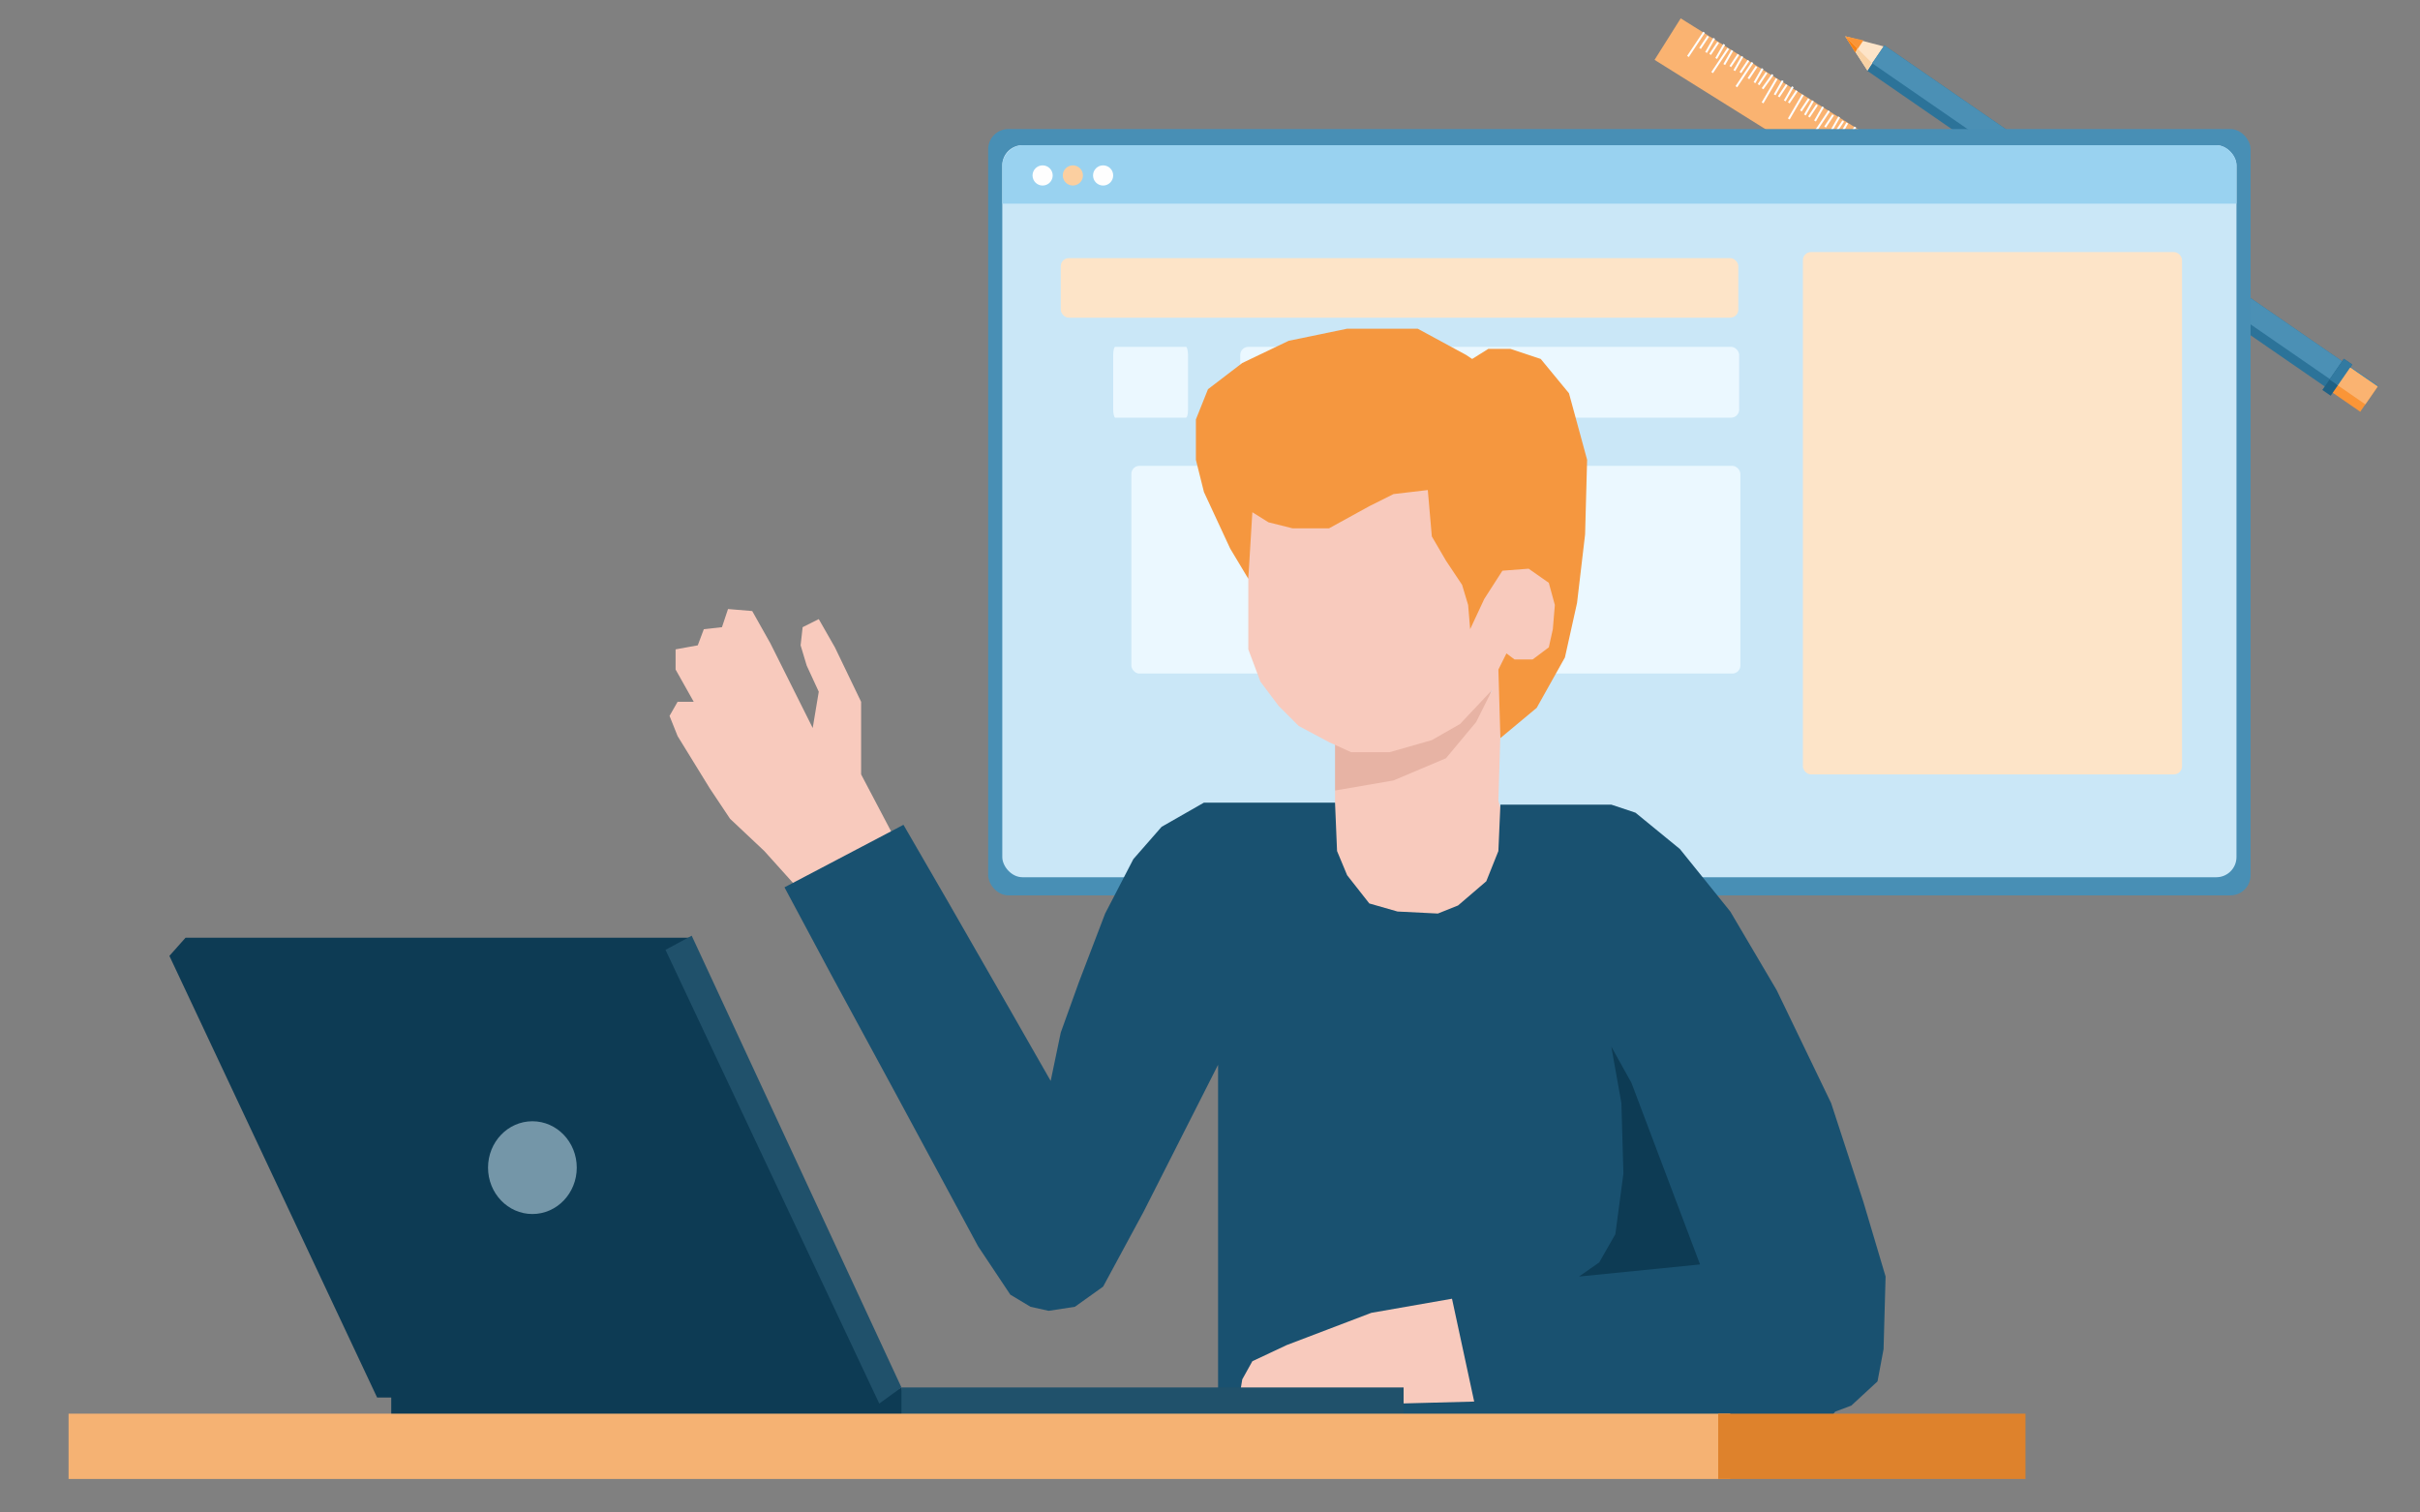 <?xml version="1.0" encoding="UTF-8"?>
<!DOCTYPE svg PUBLIC "-//W3C//DTD SVG 1.1//EN" "http://www.w3.org/Graphics/SVG/1.1/DTD/svg11.dtd">
<!-- Creator: CorelDRAW X8 -->
<svg xmlns="http://www.w3.org/2000/svg" xml:space="preserve" width="1200px" height="750px" version="1.1" style="shape-rendering:geometricPrecision; text-rendering:geometricPrecision; image-rendering:optimizeQuality; fill-rule:evenodd; clip-rule:evenodd"
viewBox="0 0 1200 750"
 xmlns:xlink="http://www.w3.org/1999/xlink">
 <rect x="0" y="0" width="1200" height="750" fill="#808080" stroke="none"/>
 <defs>
  <style type="text/css">
   <![CDATA[
    .str0 {stroke:#FEFEFE;stroke-width:0.999}
    .str1 {stroke:#FEFEFE;stroke-width:2.362}
    .fil1 {fill:none}
    .fil13 {fill:#FEFEFE}
    .fil3 {fill:#FDE4C8}
    .fil14 {fill:#FBCFA0}
    .fil8 {fill:#F8D1A4}
    .fil20 {fill:#0D3B54}
    .fil19 {fill:#195170}
    .fil6 {fill:#1F6185}
    .fil21 {fill:#20516B}
    .fil2 {fill:#2C7399}
    .fil7 {fill:#327AA1}
    .fil10 {fill:#488FB5}
    .fil5 {fill:#4B90B5}
    .fil22 {fill:#7496A8}
    .fil12 {fill:#99D2F0}
    .fil11 {fill:#CAE7F7}
    .fil24 {fill:#DE822C}
    .fil16 {fill:#E7B3A4}
    .fil15 {fill:#EBF8FF}
    .fil18 {fill:#F5973F}
    .fil23 {fill:#F5B273}
    .fil9 {fill:#F78113}
    .fil17 {fill:#F8CABD}
    .fil4 {fill:#FA9537}
    .fil0 {fill:#FAB371}
   ]]>
  </style>
 </defs>
 <g id="Слой_x0020_1">
  <rect class="fil0" transform="matrix(0.136 0.085 -0.136 0.216 833.406 9.095)" width="1290.63" height="95.313"/>
  <line class="fil1 str0" x1="845" y1="16" x2="837" y2= "28" />
  <line class="fil1 str0" x1="847" y1="18" x2="843" y2= "24" />
  <line class="fil1 str0" x1="850" y1="19" x2="846" y2= "26" />
  <line class="fil1 str0" x1="852" y1="21" x2="848" y2= "27" />
  <line class="fil1 str0" x1="855" y1="22" x2="851" y2= "29" />
  <line class="fil1 str0" x1="857" y1="24" x2="849" y2= "36" />
  <line class="fil1 str0" x1="859" y1="25" x2="855" y2= "32" />
  <line class="fil1 str0" x1="862" y1="27" x2="858" y2= "33" />
  <line class="fil1 str0" x1="864" y1="28" x2="860" y2= "35" />
  <line class="fil1 str0" x1="867" y1="30" x2="863" y2= "36" />
  <line class="fil1 str0" x1="869" y1="31" x2="861" y2= "43" />
  <line class="fil1 str0" x1="871" y1="33" x2="867" y2= "39" />
  <line class="fil1 str0" x1="874" y1="34" x2="870" y2= "41" />
  <line class="fil1 str0" x1="876" y1="36" x2="872" y2= "42" />
  <line class="fil1 str0" x1="879" y1="37" x2="874" y2= "44" />
  <line class="fil1 str0" x1="881" y1="39" x2="874" y2= "51" />
  <line class="fil1 str0" x1="884" y1="40" x2="880" y2= "47" />
  <line class="fil1 str0" x1="886" y1="42" x2="882" y2= "48" />
  <line class="fil1 str0" x1="889" y1="43" x2="885" y2= "50" />
  <line class="fil1 str0" x1="891" y1="45" x2="887" y2= "51" />
  <line class="fil1 str0" x1="894" y1="47" x2="887" y2= "59" />
  <line class="fil1 str0" x1="897" y1="49" x2="893" y2= "55" />
  <line class="fil1 str0" x1="899" y1="50" x2="895" y2= "57" />
  <line class="fil1 str0" x1="901" y1="52" x2="897" y2= "58" />
  <line class="fil1 str0" x1="904" y1="53" x2="900" y2= "60" />
  <line class="fil1 str0" x1="907" y1="55" x2="899" y2= "67" />
  <line class="fil1 str0" x1="909" y1="57" x2="905" y2= "63" />
  <line class="fil1 str0" x1="912" y1="58" x2="908" y2= "65" />
  <line class="fil1 str0" x1="914" y1="60" x2="910" y2= "66" />
  <line class="fil1 str0" x1="916" y1="61" x2="912" y2= "68" />
  <line class="fil1 str0" x1="920" y1="63" x2="912" y2= "75" />
  <line class="fil1 str0" x1="922" y1="65" x2="918" y2= "71" />
  <line class="fil1 str0" x1="924" y1="66" x2="920" y2= "73" />
  <line class="fil1 str0" x1="927" y1="68" x2="923" y2= "74" />
  <line class="fil1 str0" x1="929" y1="69" x2="925" y2= "76" />
  <line class="fil1 str1" x1="933" y1="72" x2="926" y2= "84" />
  <line class="fil1 str1" x1="936" y1="73" x2="932" y2= "80" />
  <line class="fil1 str1" x1="938" y1="75" x2="934" y2= "81" />
  <line class="fil1 str1" x1="940" y1="76" x2="936" y2= "83" />
  <line class="fil1 str1" x1="943" y1="78" x2="939" y2= "84" />
  <line class="fil1 str1" x1="947" y1="80" x2="939" y2= "92" />
  <line class="fil1 str1" x1="949" y1="82" x2="945" y2= "88" />
  <line class="fil1 str1" x1="951" y1="83" x2="947" y2= "90" />
  <line class="fil1 str1" x1="954" y1="85" x2="950" y2= "91" />
  <line class="fil1 str1" x1="956" y1="86" x2="952" y2= "92" />
  <rect class="fil2" transform="matrix(0.2 0.138 -0.138 0.2 934.43 22.529)" width="1223.44" height="62.499"/>
  <polygon class="fil3" points="926,35 934,23 915,18 "/>
  <polygon class="fil4" points="920,26 924,20 915,18 "/>
  <rect class="fil5" transform="matrix(0.2 0.138 -0.098 0.141 934.43 22.529)" width="1223.44" height="62.499"/>
  <rect class="fil4" transform="matrix(0.2 0.138 -0.138 0.2 1165.11 182.094)" width="69.531" height="62.499"/>
  <rect class="fil6" transform="matrix(0.2 0.138 -0.138 0.2 1162.24 177.909)" width="20.702" height="77.345"/>
  <rect class="fil0" transform="matrix(0.2 0.138 -0.098 0.141 1165.11 182.094)" width="69.531" height="62.499"/>
  <rect class="fil7" transform="matrix(0.2 0.138 -0.092 0.133 1162.24 177.909)" width="20.702" height="77.345"/>
  <polygon class="fil8" points="926,35 928,31 915,18 "/>
  <polygon class="fil9" points="920,26 921,24 915,18 "/>
  <rect class="fil10" x="490" y="64" width="626" height="380" rx="10" ry="10"/>
  <rect class="fil11" x="497" y="72" width="612" height="363" rx="10" ry="10"/>
  <path class="fil12" d="M507 72l592 0c5,0 10,5 10,10l0 19 -612 0 0 -19c0,-5 5,-10 10,-10z"/>
  <circle class="fil13" cx="517" cy="87" r="5"/>
  <circle class="fil14" cx="532" cy="87" r="5"/>
  <circle class="fil13" cx="547" cy="87" r="5"/>
  <rect class="fil3" x="526" y="128" width="335.971" height="29.527" rx="4" ry="4"/>
  <rect class="fil3" x="894" y="125" width="188" height="259" rx="4" ry="4"/>
  <rect class="fil15" x="615" y="172" width="247.39" height="35.114" rx="4" ry="4"/>
  <rect class="fil15" x="561" y="231" width="302" height="103" rx="4" ry="4"/>
  <rect class="fil15" x="552" y="172" width="37.109" height="35.114" rx="1" ry="4"/>
  <polygon class="fil16" points="740,341 662,368 662,392 720,410 "/>
  <polygon class="fil17" points="702,231 619,241 619,293 619,322 625,338 634,350 644,360 659,368 670,373 689,373 710,367 724,359 740,342 732,358 717,376 691,387 662,392 662,400 647,432 685,470 757,447 743,397 744,364 773,321 775,286 737,255 "/>
  <polygon class="fil18" points="751,327 747,324 743,332 744,366 762,351 776,326 782,299 786,265 787,228 778,195 764,178 749,173 738,173 730,178 727,176 703,163 668,163 639,169 616,180 599,193 593,208 593,228 597,244 610,272 619,287 621,254 629,259 641,262 659,262 679,251 691,245 708,243 710,266 717,278 725,290 728,300 729,312 736,297 745,283 758,282 768,289 771,300 770,312 768,321 760,327 "/>
  <polygon class="fil17" points="397,442 447,422 427,384 427,348 414,321 406,307 398,311 397,320 400,330 406,343 403,361 382,319 373,303 361,302 358,311 349,312 346,320 335,322 335,332 344,348 336,348 332,355 336,365 352,391 362,406 379,422 "/>
  <polygon class="fil19" points="663,422 662,398 597,398 576,410 562,426 548,453 535,487 526,512 521,536 501,501 470,447 448,409 389,440 412,483 444,542 485,618 501,642 511,648 520,650 533,648 547,638 567,601 604,528 604,693 694,703 903,709 910,700 918,697 931,685 934,669 935,633 924,596 908,547 881,491 858,452 833,421 811,403 799,399 744,399 743,422 737,437 723,449 713,453 693,452 679,448 668,434 "/>
  <polygon class="fil20" points="809,537 799,519 804,547 805,582 801,612 793,626 783,633 843,627 "/>
  <polygon class="fil17" points="731,695 720,644 680,651 638,667 621,675 616,684 615,690 693,696 "/>
  <polygon class="fil21" points="446,703 447,688 696,688 696,703 "/>
  <polygon class="fil20" points="406,618 342,465 92,465 84,474 187,693 194,693 194,694 194,704 447,703 447,688 436,694 "/>
  <polygon class="fil21" points="436,696 330,471 343,464 447,688 "/>
  <ellipse class="fil22" cx="264" cy="579" rx="22" ry="23"/>
  <rect class="fil23" x="34" y="701" width="823.991" height="32.38"/>
  <rect class="fil24" x="852" y="701" width="152.372" height="32.38"/>
 </g>
</svg>
